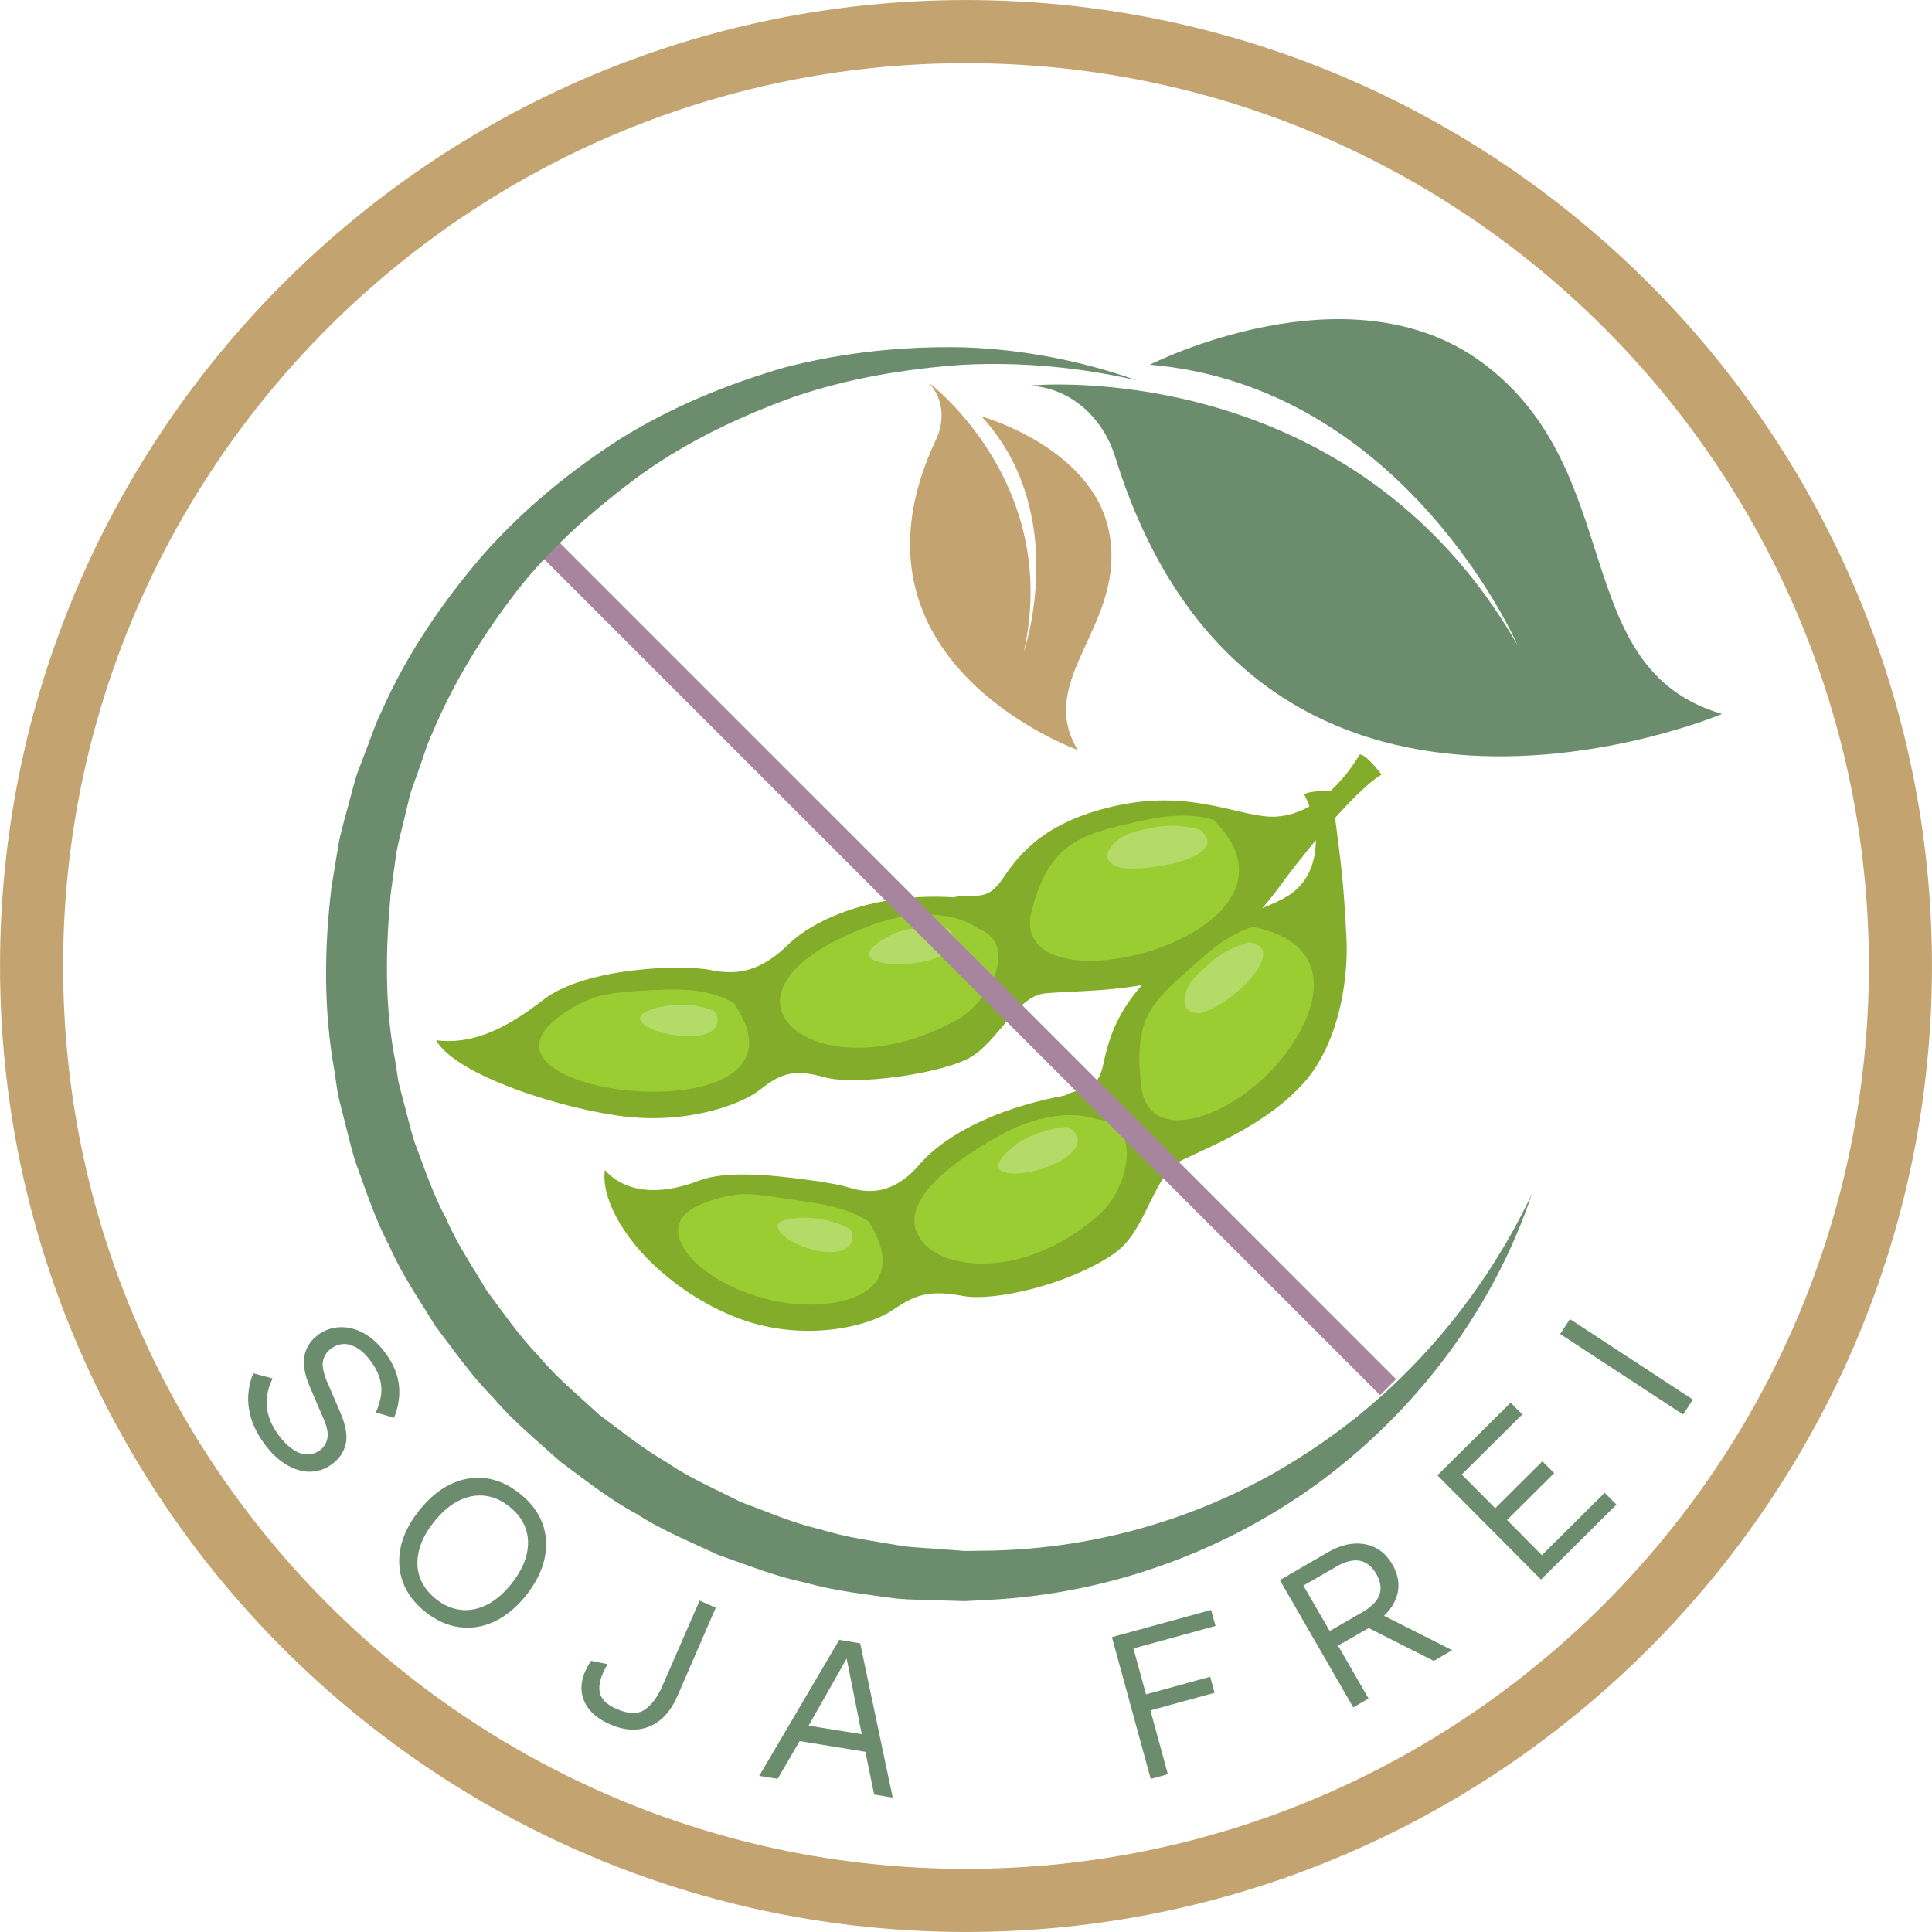 <svg version="1.0" preserveAspectRatio="xMidYMid meet" height="256" viewBox="0 0 192 192" zoomAndPan="magnify" width="256" xmlns:xlink="http://www.w3.org/1999/xlink" xmlns="http://www.w3.org/2000/svg"><defs><g></g><clipPath id="9717686b58"><rect height="61" y="0" width="159" x="0"></rect></clipPath><clipPath id="a75b46cf63"><path clip-rule="nonzero" d="M 43 74 L 138 74 L 138 112 L 43 112 Z M 43 74"></path></clipPath><clipPath id="ac02f964a3"><path clip-rule="nonzero" d="M 59.715 47.133 L 152.516 77.031 L 127.449 154.844 L 34.645 124.945 Z M 59.715 47.133"></path></clipPath><clipPath id="75837994a6"><path clip-rule="nonzero" d="M 59.715 47.133 L 152.516 77.031 L 127.449 154.844 L 34.645 124.945 Z M 59.715 47.133"></path></clipPath><clipPath id="d3f588775f"><path clip-rule="nonzero" d="M 59.715 47.133 L 152.516 77.031 L 127.449 154.844 L 34.645 124.945 Z M 59.715 47.133"></path></clipPath><clipPath id="bce057530b"><path clip-rule="nonzero" d="M 102 81 L 124 81 L 124 96 L 102 96 Z M 102 81"></path></clipPath><clipPath id="e5097863f0"><path clip-rule="nonzero" d="M 59.715 47.133 L 152.516 77.031 L 127.449 154.844 L 34.645 124.945 Z M 59.715 47.133"></path></clipPath><clipPath id="966e9da0d2"><path clip-rule="nonzero" d="M 59.715 47.133 L 152.516 77.031 L 127.449 154.844 L 34.645 124.945 Z M 59.715 47.133"></path></clipPath><clipPath id="1e693cf484"><path clip-rule="nonzero" d="M 59.715 47.133 L 152.516 77.031 L 127.449 154.844 L 34.645 124.945 Z M 59.715 47.133"></path></clipPath><clipPath id="e39d7cbca2"><path clip-rule="nonzero" d="M 77 90 L 100 90 L 100 105 L 77 105 Z M 77 90"></path></clipPath><clipPath id="f143568deb"><path clip-rule="nonzero" d="M 59.715 47.133 L 152.516 77.031 L 127.449 154.844 L 34.645 124.945 Z M 59.715 47.133"></path></clipPath><clipPath id="2ea1017c41"><path clip-rule="nonzero" d="M 59.715 47.133 L 152.516 77.031 L 127.449 154.844 L 34.645 124.945 Z M 59.715 47.133"></path></clipPath><clipPath id="9d332b21f8"><path clip-rule="nonzero" d="M 59.715 47.133 L 152.516 77.031 L 127.449 154.844 L 34.645 124.945 Z M 59.715 47.133"></path></clipPath><clipPath id="9374876fa6"><path clip-rule="nonzero" d="M 53 98 L 75 98 L 75 109 L 53 109 Z M 53 98"></path></clipPath><clipPath id="9004d6495d"><path clip-rule="nonzero" d="M 59.715 47.133 L 152.516 77.031 L 127.449 154.844 L 34.645 124.945 Z M 59.715 47.133"></path></clipPath><clipPath id="da3a88cfc5"><path clip-rule="nonzero" d="M 59.715 47.133 L 152.516 77.031 L 127.449 154.844 L 34.645 124.945 Z M 59.715 47.133"></path></clipPath><clipPath id="f2782bc728"><path clip-rule="nonzero" d="M 59.715 47.133 L 152.516 77.031 L 127.449 154.844 L 34.645 124.945 Z M 59.715 47.133"></path></clipPath><clipPath id="559975d865"><path clip-rule="nonzero" d="M 110 82 L 120 82 L 120 87 L 110 87 Z M 110 82"></path></clipPath><clipPath id="0b32722280"><path clip-rule="nonzero" d="M 59.715 47.133 L 152.516 77.031 L 127.449 154.844 L 34.645 124.945 Z M 59.715 47.133"></path></clipPath><clipPath id="7d0c07a9b0"><path clip-rule="nonzero" d="M 59.715 47.133 L 152.516 77.031 L 127.449 154.844 L 34.645 124.945 Z M 59.715 47.133"></path></clipPath><clipPath id="c662d619b0"><path clip-rule="nonzero" d="M 59.715 47.133 L 152.516 77.031 L 127.449 154.844 L 34.645 124.945 Z M 59.715 47.133"></path></clipPath><clipPath id="8a15bc2077"><path clip-rule="nonzero" d="M 86 92 L 95 92 L 95 96 L 86 96 Z M 86 92"></path></clipPath><clipPath id="c77bdadd15"><path clip-rule="nonzero" d="M 59.715 47.133 L 152.516 77.031 L 127.449 154.844 L 34.645 124.945 Z M 59.715 47.133"></path></clipPath><clipPath id="2d52a73af6"><path clip-rule="nonzero" d="M 59.715 47.133 L 152.516 77.031 L 127.449 154.844 L 34.645 124.945 Z M 59.715 47.133"></path></clipPath><clipPath id="5c7d4d708c"><path clip-rule="nonzero" d="M 59.715 47.133 L 152.516 77.031 L 127.449 154.844 L 34.645 124.945 Z M 59.715 47.133"></path></clipPath><clipPath id="6b789a1490"><path clip-rule="nonzero" d="M 63 99 L 72 99 L 72 103 L 63 103 Z M 63 99"></path></clipPath><clipPath id="54be89828c"><path clip-rule="nonzero" d="M 59.715 47.133 L 152.516 77.031 L 127.449 154.844 L 34.645 124.945 Z M 59.715 47.133"></path></clipPath><clipPath id="23e3e898e3"><path clip-rule="nonzero" d="M 59.715 47.133 L 152.516 77.031 L 127.449 154.844 L 34.645 124.945 Z M 59.715 47.133"></path></clipPath><clipPath id="c32069fffb"><path clip-rule="nonzero" d="M 59.715 47.133 L 152.516 77.031 L 127.449 154.844 L 34.645 124.945 Z M 59.715 47.133"></path></clipPath><clipPath id="b469e54a32"><path clip-rule="nonzero" d="M 60 78 L 134 78 L 134 133 L 60 133 Z M 60 78"></path></clipPath><clipPath id="e706dc1f3f"><path clip-rule="nonzero" d="M 59.715 47.133 L 152.516 77.031 L 127.449 154.844 L 34.645 124.945 Z M 59.715 47.133"></path></clipPath><clipPath id="f12c6413ce"><path clip-rule="nonzero" d="M 59.715 47.133 L 152.516 77.031 L 127.449 154.844 L 34.645 124.945 Z M 59.715 47.133"></path></clipPath><clipPath id="fb5651f823"><path clip-rule="nonzero" d="M 59.715 47.133 L 152.516 77.031 L 127.449 154.844 L 34.645 124.945 Z M 59.715 47.133"></path></clipPath><clipPath id="26a5bcbaee"><path clip-rule="nonzero" d="M 113 92 L 131 92 L 131 112 L 113 112 Z M 113 92"></path></clipPath><clipPath id="77d1bef642"><path clip-rule="nonzero" d="M 59.715 47.133 L 152.516 77.031 L 127.449 154.844 L 34.645 124.945 Z M 59.715 47.133"></path></clipPath><clipPath id="79adfdb940"><path clip-rule="nonzero" d="M 59.715 47.133 L 152.516 77.031 L 127.449 154.844 L 34.645 124.945 Z M 59.715 47.133"></path></clipPath><clipPath id="a23462869a"><path clip-rule="nonzero" d="M 59.715 47.133 L 152.516 77.031 L 127.449 154.844 L 34.645 124.945 Z M 59.715 47.133"></path></clipPath><clipPath id="f7f1f0010b"><path clip-rule="nonzero" d="M 90 110 L 112 110 L 112 126 L 90 126 Z M 90 110"></path></clipPath><clipPath id="30183e8681"><path clip-rule="nonzero" d="M 59.715 47.133 L 152.516 77.031 L 127.449 154.844 L 34.645 124.945 Z M 59.715 47.133"></path></clipPath><clipPath id="9b3fb59324"><path clip-rule="nonzero" d="M 59.715 47.133 L 152.516 77.031 L 127.449 154.844 L 34.645 124.945 Z M 59.715 47.133"></path></clipPath><clipPath id="7ddcd1194c"><path clip-rule="nonzero" d="M 59.715 47.133 L 152.516 77.031 L 127.449 154.844 L 34.645 124.945 Z M 59.715 47.133"></path></clipPath><clipPath id="a006713d26"><path clip-rule="nonzero" d="M 67 118 L 88 118 L 88 130 L 67 130 Z M 67 118"></path></clipPath><clipPath id="02303bd2ee"><path clip-rule="nonzero" d="M 59.715 47.133 L 152.516 77.031 L 127.449 154.844 L 34.645 124.945 Z M 59.715 47.133"></path></clipPath><clipPath id="6739aa2681"><path clip-rule="nonzero" d="M 59.715 47.133 L 152.516 77.031 L 127.449 154.844 L 34.645 124.945 Z M 59.715 47.133"></path></clipPath><clipPath id="b48fd50fbc"><path clip-rule="nonzero" d="M 59.715 47.133 L 152.516 77.031 L 127.449 154.844 L 34.645 124.945 Z M 59.715 47.133"></path></clipPath><clipPath id="87b85febba"><path clip-rule="nonzero" d="M 117 93 L 126 93 L 126 101 L 117 101 Z M 117 93"></path></clipPath><clipPath id="f10f85cb75"><path clip-rule="nonzero" d="M 59.715 47.133 L 152.516 77.031 L 127.449 154.844 L 34.645 124.945 Z M 59.715 47.133"></path></clipPath><clipPath id="5761aadc4d"><path clip-rule="nonzero" d="M 59.715 47.133 L 152.516 77.031 L 127.449 154.844 L 34.645 124.945 Z M 59.715 47.133"></path></clipPath><clipPath id="4f7dfac459"><path clip-rule="nonzero" d="M 59.715 47.133 L 152.516 77.031 L 127.449 154.844 L 34.645 124.945 Z M 59.715 47.133"></path></clipPath><clipPath id="6dcc8b2547"><path clip-rule="nonzero" d="M 99 111 L 108 111 L 108 117 L 99 117 Z M 99 111"></path></clipPath><clipPath id="34da883e03"><path clip-rule="nonzero" d="M 59.715 47.133 L 152.516 77.031 L 127.449 154.844 L 34.645 124.945 Z M 59.715 47.133"></path></clipPath><clipPath id="325c6e510f"><path clip-rule="nonzero" d="M 59.715 47.133 L 152.516 77.031 L 127.449 154.844 L 34.645 124.945 Z M 59.715 47.133"></path></clipPath><clipPath id="7231179077"><path clip-rule="nonzero" d="M 59.715 47.133 L 152.516 77.031 L 127.449 154.844 L 34.645 124.945 Z M 59.715 47.133"></path></clipPath><clipPath id="1872709612"><path clip-rule="nonzero" d="M 77 121 L 85 121 L 85 125 L 77 125 Z M 77 121"></path></clipPath><clipPath id="c76265499d"><path clip-rule="nonzero" d="M 59.715 47.133 L 152.516 77.031 L 127.449 154.844 L 34.645 124.945 Z M 59.715 47.133"></path></clipPath><clipPath id="920baf7fe1"><path clip-rule="nonzero" d="M 59.715 47.133 L 152.516 77.031 L 127.449 154.844 L 34.645 124.945 Z M 59.715 47.133"></path></clipPath><clipPath id="0ec1e022f9"><path clip-rule="nonzero" d="M 59.715 47.133 L 152.516 77.031 L 127.449 154.844 L 34.645 124.945 Z M 59.715 47.133"></path></clipPath><clipPath id="26d1cf8eda"><path clip-rule="nonzero" d="M 53 53 L 139 53 L 139 139 L 53 139 Z M 53 53"></path></clipPath><clipPath id="9d8fad8301"><path clip-rule="nonzero" d="M 54.738 53.051 L 139.059 137.375 L 137.469 138.965 L 53.148 54.645 Z M 54.738 53.051"></path></clipPath><clipPath id="3a4cf15434"><path clip-rule="nonzero" d="M 54.738 53.051 L 139.059 137.375 L 137.469 138.965 L 53.148 54.645 Z M 54.738 53.051"></path></clipPath><clipPath id="6055443833"><rect height="192" y="0" width="192" x="0"></rect></clipPath></defs><g transform="matrix(1, 0, 0, 1, 17, 124)"><g clip-path="url(#9717686b58)"><g fill-opacity="1" fill="#6c8d6d"><g transform="translate(5.176, 13.475)"><g><path d="M 16.156 -2.969 C 16.914 -1.926 17.352 -0.879 17.469 0.172 C 17.594 1.223 17.43 2.305 16.984 3.422 L 15.172 2.891 C 15.617 1.891 15.797 1 15.703 0.219 C 15.617 -0.562 15.289 -1.348 14.719 -2.141 C 14.258 -2.773 13.789 -3.234 13.312 -3.516 C 12.832 -3.797 12.379 -3.926 11.953 -3.906 C 11.523 -3.883 11.125 -3.738 10.75 -3.469 C 10.332 -3.176 10.062 -2.785 9.938 -2.297 C 9.812 -1.805 9.941 -1.094 10.328 -0.156 L 11.609 2.812 C 12.18 4.125 12.375 5.188 12.188 6 C 12.008 6.82 11.539 7.508 10.781 8.062 C 10.113 8.539 9.383 8.781 8.594 8.781 C 7.812 8.781 7.031 8.539 6.25 8.062 C 5.469 7.594 4.742 6.898 4.078 5.984 C 3.453 5.117 3.02 4.281 2.781 3.469 C 2.539 2.656 2.445 1.867 2.5 1.109 C 2.551 0.359 2.719 -0.344 3 -1 L 4.922 -0.484 C 4.641 0.066 4.453 0.648 4.359 1.266 C 4.273 1.879 4.32 2.508 4.5 3.156 C 4.676 3.801 5 4.445 5.469 5.094 C 5.914 5.707 6.379 6.18 6.859 6.516 C 7.336 6.859 7.805 7.039 8.266 7.062 C 8.734 7.094 9.18 6.957 9.609 6.656 C 9.984 6.383 10.227 6.008 10.344 5.531 C 10.469 5.062 10.359 4.422 10.016 3.609 L 8.625 0.375 C 8.27 -0.457 8.07 -1.203 8.031 -1.859 C 8 -2.523 8.113 -3.102 8.375 -3.594 C 8.633 -4.082 9 -4.5 9.469 -4.844 C 10.102 -5.301 10.812 -5.547 11.594 -5.578 C 12.375 -5.617 13.164 -5.422 13.969 -4.984 C 14.77 -4.547 15.5 -3.875 16.156 -2.969 Z M 16.156 -2.969"></path></g></g></g><g fill-opacity="1" fill="#6c8d6d"><g transform="translate(18.948, 30.878)"><g><path d="M 15.703 -6.453 C 16.785 -5.598 17.535 -4.613 17.953 -3.5 C 18.367 -2.395 18.441 -1.227 18.172 0 C 17.91 1.227 17.301 2.445 16.344 3.656 C 15.375 4.863 14.32 5.734 13.188 6.266 C 12.051 6.797 10.895 6.984 9.719 6.828 C 8.551 6.68 7.426 6.18 6.344 5.328 C 5.258 4.461 4.508 3.473 4.094 2.359 C 3.688 1.254 3.613 0.094 3.875 -1.125 C 4.133 -2.352 4.75 -3.57 5.719 -4.781 C 6.676 -5.988 7.723 -6.859 8.859 -7.391 C 10.004 -7.93 11.16 -8.125 12.328 -7.969 C 13.492 -7.82 14.617 -7.316 15.703 -6.453 Z M 14.672 -5.156 C 13.891 -5.781 13.066 -6.141 12.203 -6.234 C 11.336 -6.328 10.473 -6.156 9.609 -5.719 C 8.742 -5.281 7.93 -4.582 7.172 -3.625 C 6.41 -2.664 5.914 -1.719 5.688 -0.781 C 5.457 0.156 5.484 1.035 5.766 1.859 C 6.055 2.68 6.594 3.406 7.375 4.031 C 8.176 4.664 9.004 5.023 9.859 5.109 C 10.723 5.203 11.586 5.031 12.453 4.594 C 13.316 4.156 14.129 3.457 14.891 2.5 C 15.648 1.539 16.145 0.594 16.375 -0.344 C 16.602 -1.281 16.578 -2.156 16.297 -2.969 C 16.016 -3.789 15.473 -4.52 14.672 -5.156 Z M 14.672 -5.156"></path></g></g></g><g fill-opacity="1" fill="#6c8d6d"><g transform="translate(38.868, 45.052)"><g><path d="M 15.266 -9.281 L 11.438 -0.469 C 10.781 1.031 9.863 2.023 8.688 2.516 C 7.508 3.004 6.211 2.941 4.797 2.328 C 3.797 1.898 3.055 1.352 2.578 0.688 C 2.098 0.02 1.879 -0.711 1.922 -1.516 C 1.973 -2.316 2.289 -3.145 2.875 -4 L 4.516 -3.672 C 3.867 -2.586 3.602 -1.68 3.719 -0.953 C 3.832 -0.234 4.395 0.344 5.406 0.781 C 6.562 1.289 7.484 1.32 8.172 0.875 C 8.867 0.426 9.477 -0.395 10 -1.594 L 13.656 -9.984 Z M 15.266 -9.281"></path></g></g></g><g fill-opacity="1" fill="#6c8d6d"><g transform="translate(57.873, 52.389)"><g><path d="M 13.844 2.25 L 12 1.953 L 11.125 -2.297 L 4.594 -3.359 L 2.406 0.391 L 0.578 0.094 L 8.531 -13.422 L 10.609 -13.078 Z M 5.484 -4.891 L 10.766 -4.047 L 9.266 -11.562 Z M 5.484 -4.891"></path></g></g></g><g fill-opacity="1" fill="#6c8d6d"><g transform="translate(79.954, 54.754)"><g></g></g></g><g fill-opacity="1" fill="#6c8d6d"><g transform="translate(95.046, 53.414)"><g><path d="M 8.75 -15.828 L 0.594 -13.594 L 1.844 -9.031 L 8.219 -10.781 L 8.656 -9.188 L 2.281 -7.438 L 4.016 -1.094 L 2.312 -0.625 L -1.547 -14.719 L 8.312 -17.422 Z M 8.75 -15.828"></path></g></g></g><g fill-opacity="1" fill="#6c8d6d"><g transform="translate(115.409, 46.87)"><g><path d="M -0.438 -16.609 C 0.852 -17.359 2.078 -17.625 3.234 -17.406 C 4.398 -17.195 5.312 -16.523 5.969 -15.391 C 6.625 -14.242 6.742 -13.125 6.328 -12.031 C 5.91 -10.945 5.055 -10.035 3.766 -9.297 L 3.688 -9.125 L 0.562 -7.328 L 3.594 -2.078 L 2.078 -1.188 L -5.219 -13.844 Z M 2.984 -10.656 C 3.891 -11.176 4.453 -11.75 4.672 -12.375 C 4.898 -13.008 4.797 -13.707 4.359 -14.469 C 3.93 -15.207 3.383 -15.641 2.719 -15.766 C 2.062 -15.891 1.281 -15.691 0.375 -15.172 L -2.875 -13.297 L -0.266 -8.781 Z M 4.047 -10.844 L 11.906 -6.875 L 10.078 -5.812 L 3.234 -9.266 Z M 4.047 -10.844"></path></g></g></g><g fill-opacity="1" fill="#6c8d6d"><g transform="translate(134.453, 34.662)"><g><path d="M 1.688 -1.688 L -8.609 -12.047 L -1.328 -19.266 L -0.172 -18.094 L -6.188 -12.125 L -2.859 -8.781 L 1.828 -13.438 L 3 -12.266 L -1.688 -7.609 L 1.781 -4.109 L 8.016 -10.312 L 9.188 -9.141 Z M 1.688 -1.688"></path></g></g></g><g fill-opacity="1" fill="#6c8d6d"><g transform="translate(148.955, 18.573)"><g><path d="M -9.938 -11.484 L 2.281 -3.484 L 1.312 -2 L -10.906 -10 Z M -9.938 -11.484"></path></g></g></g></g></g><g clip-path="url(#a75b46cf63)"><g clip-path="url(#ac02f964a3)"><g clip-path="url(#75837994a6)"><g clip-path="url(#d3f588775f)"><path fill-rule="nonzero" fill-opacity="1" d="M 94.746 89.176 C 86.871 88.68 80.926 91.355 78.367 93.84 C 75.812 96.324 73.57 97.008 70.672 96.41 C 67.762 95.812 58.141 96.145 54.008 99.348 C 49.879 102.562 46.66 103.793 43.336 103.383 C 45.355 106.922 56.105 110.293 62.266 110.98 C 68.426 111.656 73.672 109.781 75.578 108.262 C 77.488 106.746 78.828 106.172 81.926 107.051 C 85.027 107.926 93.562 106.684 96.367 105.117 C 99.168 103.547 101.023 99.016 103.828 98.723 C 106.617 98.434 112.566 98.621 117.043 96.957 C 121.523 95.277 125.961 89.781 127.215 88.031 C 128.469 86.277 134.289 78.766 137.293 76.98 C 135.539 74.691 135.109 74.996 135.109 74.996 C 135.109 74.996 131.867 80.953 126.695 81.16 C 123.383 81.285 118.723 78.5 111.379 79.98 C 104.047 81.441 101.344 84.781 99.664 87.301 C 97.961 89.789 96.988 88.676 94.746 89.176 Z M 94.746 89.176" fill="#82ac2a"></path></g></g></g></g><g clip-path="url(#bce057530b)"><g clip-path="url(#e5097863f0)"><g clip-path="url(#966e9da0d2)"><g clip-path="url(#1e693cf484)"><path fill-rule="nonzero" fill-opacity="1" d="M 120.586 81.461 C 118.098 80.723 115.438 81.109 112.945 81.676 C 110.934 82.133 108.473 82.656 106.703 83.762 C 104.27 85.285 103.207 87.871 102.531 90.508 C 99.742 101.215 132.285 92.973 120.586 81.461 Z M 120.586 81.461" fill="#9acd32"></path></g></g></g></g><g clip-path="url(#e39d7cbca2)"><g clip-path="url(#f143568deb)"><g clip-path="url(#2ea1017c41)"><g clip-path="url(#9d332b21f8)"><path fill-rule="nonzero" fill-opacity="1" d="M 97.176 92.262 C 94.406 90.359 90.305 90.672 87.203 91.738 C 68.008 98.375 80.91 109.324 95.195 101.297 C 98.141 99.645 101.477 93.898 97.176 92.262 Z M 97.176 92.262" fill="#9acd32"></path></g></g></g></g><g clip-path="url(#9374876fa6)"><g clip-path="url(#9004d6495d)"><g clip-path="url(#da3a88cfc5)"><g clip-path="url(#f2782bc728)"><path fill-rule="nonzero" fill-opacity="1" d="M 72.891 99.645 C 70.152 98.102 67.113 98.285 64.07 98.438 C 62.617 98.508 61.078 98.633 59.664 98.961 C 57.945 99.367 54.992 101.039 53.988 102.629 C 49.594 109.586 81.758 112.305 72.891 99.645 Z M 72.891 99.645" fill="#9acd32"></path></g></g></g></g><g clip-path="url(#559975d865)"><g clip-path="url(#0b32722280)"><g clip-path="url(#7d0c07a9b0)"><g clip-path="url(#c662d619b0)"><path fill-rule="nonzero" fill-opacity="1" d="M 119.223 82.453 C 117.844 82.09 116.391 81.934 114.977 82.176 C 114.02 82.332 113.031 82.539 112.117 82.883 C 110.844 83.352 108.91 85.188 110.93 86.102 C 112.73 86.918 122.824 85.344 119.223 82.453 Z M 119.223 82.453" fill="#b4da67"></path></g></g></g></g><g clip-path="url(#8a15bc2077)"><g clip-path="url(#c77bdadd15)"><g clip-path="url(#2d52a73af6)"><g clip-path="url(#5c7d4d708c)"><path fill-rule="nonzero" fill-opacity="1" d="M 94.215 92.277 C 93.09 92.004 91.875 92.113 90.734 92.27 C 89.945 92.375 89.215 92.586 88.508 92.949 C 80.418 97.113 98.246 96.633 94.215 92.277 Z M 94.215 92.277" fill="#b4da67"></path></g></g></g></g><g clip-path="url(#6b789a1490)"><g clip-path="url(#54be89828c)"><g clip-path="url(#23e3e898e3)"><g clip-path="url(#c32069fffb)"><path fill-rule="nonzero" fill-opacity="1" d="M 71.137 100.559 C 70.145 100.074 69.043 99.867 67.941 99.84 C 67.312 99.824 66.676 99.867 66.043 99.98 C 57.848 101.5 73.039 105.594 71.137 100.559 Z M 71.137 100.559" fill="#b4da67"></path></g></g></g></g><g clip-path="url(#b469e54a32)"><g clip-path="url(#e706dc1f3f)"><g clip-path="url(#f12c6413ce)"><g clip-path="url(#fb5651f823)"><path fill-rule="nonzero" fill-opacity="1" d="M 105.824 108.867 C 104.277 109.148 102.84 109.504 101.527 109.91 C 96.641 111.383 93.168 113.633 91.449 115.652 C 89.277 118.207 87 118.855 84.359 118.016 C 83.48 117.738 81.871 117.465 80.07 117.227 C 76.621 116.758 72.07 116.32 69.457 117.332 C 65.238 118.965 61.988 118.379 60.109 116.277 C 59.805 118.348 61.047 121.465 63.762 124.469 C 66.504 127.512 70.238 129.867 73.582 131.086 C 76.766 132.242 79.961 132.438 82.645 132.125 C 85.398 131.809 87.531 130.992 88.652 130.23 C 90.922 128.703 92.215 128.148 95.699 128.793 C 97.242 129.082 99.918 128.797 102.734 128.047 C 105.578 127.293 108.293 126.141 110.129 124.969 C 110.594 124.68 110.988 124.395 111.301 124.109 C 114.023 121.738 114.719 116.645 117.457 115.301 C 120.379 113.871 126.066 111.688 129.789 107.355 C 130.227 106.836 130.637 106.262 131.004 105.641 C 133.73 101.113 133.93 95.445 133.812 93.312 C 133.723 91.758 133.656 89.594 133.285 86.156 C 132.992 83.406 132.426 79.895 132.48 78.59 C 129.605 78.586 129.621 78.98 129.621 78.98 C 129.621 78.98 130.41 80.355 130.68 82.293 C 130.953 84.234 130.637 86.75 128.836 88.395 C 126.77 90.293 122.387 90.824 117.949 93.957 C 117.434 94.316 116.922 94.699 116.395 95.129 C 111.27 99.359 110.312 102.703 109.641 105.773 C 109.039 108.602 107.668 107.914 105.824 108.867 Z M 105.824 108.867" fill="#82ac2a"></path></g></g></g></g><g clip-path="url(#26a5bcbaee)"><g clip-path="url(#77d1bef642)"><g clip-path="url(#79adfdb940)"><g clip-path="url(#a23462869a)"><path fill-rule="nonzero" fill-opacity="1" d="M 124.5 92.117 C 122.508 92.727 120.891 93.93 119.398 95.238 C 119.121 95.477 118.848 95.719 118.586 95.961 C 117.215 97.195 115.406 98.676 114.414 100.273 C 113.031 102.508 113.102 105.227 113.418 107.949 C 113.781 111.117 116.258 111.953 119.535 110.883 C 122.812 109.816 126.41 106.977 128.609 103.5 C 132.02 98.137 131.172 93.379 124.5 92.117 Z M 124.5 92.117" fill="#9acd32"></path></g></g></g></g><g clip-path="url(#f7f1f0010b)"><g clip-path="url(#30183e8681)"><g clip-path="url(#9b3fb59324)"><g clip-path="url(#7ddcd1194c)"><path fill-rule="nonzero" fill-opacity="1" d="M 108.988 111.23 C 106.895 110.52 104.535 110.805 102.434 111.484 C 101.363 111.824 100.34 112.285 99.438 112.797 C 91.594 117.152 89.281 120.887 91.906 123.664 C 94.289 126.168 101.398 126.895 108.199 121.57 C 108.566 121.281 108.945 120.969 109.297 120.645 C 110.684 119.41 111.824 117.141 111.969 115.117 C 112.117 113.094 111.262 111.438 108.988 111.23 Z M 108.988 111.23" fill="#9acd32"></path></g></g></g></g><g clip-path="url(#a006713d26)"><g clip-path="url(#02303bd2ee)"><g clip-path="url(#6739aa2681)"><g clip-path="url(#b48fd50fbc)"><path fill-rule="nonzero" fill-opacity="1" d="M 86.348 121.414 C 84.453 120.191 82.469 119.77 80.449 119.473 C 79.684 119.355 78.922 119.25 78.156 119.133 C 76.859 118.926 75.453 118.699 74.191 118.672 C 72.723 118.621 69.664 119.367 68.352 120.438 C 66.488 121.949 67.449 124.457 70.492 126.578 C 73.566 128.73 78.191 130.02 82.184 129.559 C 87.07 128.992 89.383 126.301 86.348 121.414 Z M 86.348 121.414" fill="#9acd32"></path></g></g></g></g><g clip-path="url(#87b85febba)"><g clip-path="url(#f10f85cb75)"><g clip-path="url(#5761aadc4d)"><g clip-path="url(#4f7dfac459)"><path fill-rule="nonzero" fill-opacity="1" d="M 124.051 93.641 C 122.754 94.059 121.516 94.621 120.508 95.477 C 120.363 95.59 120.219 95.719 120.086 95.844 C 119.551 96.312 119.016 96.809 118.551 97.344 C 117.734 98.285 116.957 100.727 119.137 100.676 C 119.91 100.66 121.578 99.754 123.047 98.488 C 125.348 96.484 126.789 93.934 124.051 93.641 Z M 124.051 93.641" fill="#b4da67"></path></g></g></g></g><g clip-path="url(#6dcc8b2547)"><g clip-path="url(#34da883e03)"><g clip-path="url(#325c6e510f)"><g clip-path="url(#7231179077)"><path fill-rule="nonzero" fill-opacity="1" d="M 106.184 111.996 C 105.129 111.996 104.082 112.312 103.105 112.648 C 103.039 112.68 102.961 112.695 102.895 112.727 C 102.16 112.984 101.52 113.309 100.918 113.781 C 98.805 115.449 98.812 116.277 99.973 116.539 C 101.098 116.805 103.172 116.438 104.848 115.652 C 106.855 114.703 108.039 113.234 106.184 111.996 Z M 106.184 111.996" fill="#b4da67"></path></g></g></g></g><g clip-path="url(#1872709612)"><g clip-path="url(#c76265499d)"><g clip-path="url(#920baf7fe1)"><g clip-path="url(#0ec1e022f9)"><path fill-rule="nonzero" fill-opacity="1" d="M 84.578 122.215 C 83.645 121.645 82.602 121.336 81.562 121.148 C 81.289 121.105 81.004 121.062 80.73 121.047 C 80.406 121.02 80.078 121.004 79.766 121.016 C 77.395 121.074 76.902 121.621 77.508 122.41 C 78.094 123.184 79.676 124 81.301 124.312 C 83.309 124.691 85.164 124.223 84.578 122.215 Z M 84.578 122.215" fill="#b4da67"></path></g></g></g></g><g clip-path="url(#26d1cf8eda)"><g clip-path="url(#9d8fad8301)"><g clip-path="url(#3a4cf15434)"><path fill-rule="nonzero" fill-opacity="1" d="M 55.156 53.473 L 53.477 55.156 L 137.062 138.742 L 138.746 137.059 L 55.156 53.473" fill="#a7859e"></path></g></g></g><g transform="matrix(1, 0, 0, 1, 0, 0)"><g clip-path="url(#6055443833)"><path fill-rule="nonzero" fill-opacity="1" d="M 185.727 96 C 185.727 46.527 145.473 6.277 96 6.277 C 46.527 6.277 6.273 46.527 6.273 96 C 6.273 145.473 46.527 185.727 96 185.727 C 145.473 185.727 185.727 145.473 185.727 96 Z M 0.004 96 C 0.004 43.07 43.07 0.004 96 0.004 C 148.93 0.004 191.996 43.07 191.996 96 C 191.996 148.93 148.93 191.996 96 191.996 C 43.07 191.996 0.004 148.93 0.004 96" fill="#c3a370"></path><path fill-rule="nonzero" fill-opacity="1" d="M 150.801 64.094 C 134.219 35.219 102.504 38.309 102.504 38.309 C 102.957 38.367 103.387 38.438 103.793 38.531 C 107.211 39.293 109.777 42.031 110.812 45.371 C 124.82 90.504 171.137 70.953 171.137 70.953 C 155.727 66.445 161.883 46.883 147.367 36.082 C 134.043 26.168 114.27 36.246 114.27 36.246 C 139.645 38.402 150.801 64.094 150.801 64.094" fill="#6c8d6d"></path><path fill-rule="nonzero" fill-opacity="1" d="M 92.328 38.051 C 92.484 38.234 92.621 38.41 92.746 38.59 C 93.781 40.074 93.805 42.02 93.031 43.66 C 82.582 65.785 107.102 74.531 107.102 74.531 C 102.797 67.418 111.988 62.105 110.23 52.902 C 108.617 44.457 97.543 41.383 97.543 41.383 C 106.473 51.082 101.738 64.797 101.738 64.797 C 105.516 47.973 92.328 38.051 92.328 38.051" fill="#c3a370"></path><path fill-rule="nonzero" fill-opacity="1" d="M 98.168 158.996 C 110.277 158.414 122.098 154.09 131.652 146.906 C 141.191 139.711 148.52 129.75 152.234 118.664 C 147.23 129.203 139.441 138.219 129.883 144.383 C 120.383 150.637 109.18 153.973 97.996 154.105 L 95.902 154.133 L 93.812 153.977 C 92.422 153.852 91.023 153.82 89.645 153.637 C 86.898 153.145 84.125 152.816 81.469 151.965 C 78.75 151.359 76.203 150.211 73.602 149.262 C 71.133 147.996 68.566 146.914 66.277 145.336 C 63.867 143.957 61.719 142.203 59.496 140.551 C 57.473 138.668 55.312 136.914 53.547 134.777 C 51.602 132.797 50.055 130.496 48.391 128.289 C 46.984 125.914 45.41 123.625 44.324 121.074 C 43.004 118.641 42.148 116.008 41.168 113.422 C 40.758 112.109 40.457 110.754 40.094 109.422 C 39.926 108.75 39.723 108.09 39.582 107.414 L 39.266 105.367 C 38.207 99.926 38.316 94.32 38.828 88.82 L 39.398 84.703 C 39.66 83.344 40.039 82.008 40.352 80.656 C 40.52 79.984 40.656 79.301 40.855 78.637 L 41.551 76.672 C 42.043 75.379 42.395 74.02 43 72.766 C 45.156 67.633 48.141 62.879 51.57 58.465 C 55.066 54.082 59.32 50.367 63.863 47.047 C 68.469 43.781 73.613 41.344 78.953 39.422 C 84.344 37.594 90.004 36.641 95.742 36.25 C 101.484 35.961 107.301 36.492 112.984 37.801 C 107.488 35.859 101.648 34.711 95.734 34.52 C 89.828 34.395 83.871 35.004 78.07 36.492 C 72.34 38.145 66.734 40.434 61.617 43.629 C 56.547 46.871 51.848 50.758 47.848 55.316 C 43.922 59.918 40.453 64.984 37.98 70.562 C 37.289 71.922 36.852 73.391 36.281 74.801 L 35.469 76.941 C 35.234 77.664 35.059 78.41 34.852 79.141 C 34.469 80.617 34.023 82.082 33.699 83.57 L 32.953 88.094 C 32.215 94.141 32.145 100.324 33.223 106.355 L 33.562 108.625 C 33.711 109.375 33.922 110.113 34.102 110.855 C 34.492 112.336 34.82 113.836 35.266 115.297 C 36.312 118.18 37.254 121.098 38.688 123.82 C 39.914 126.633 41.672 129.164 43.262 131.773 C 45.113 134.211 46.863 136.73 49.023 138.91 C 51.004 141.25 53.391 143.184 55.656 145.234 C 58.121 147.043 60.504 148.973 63.207 150.418 C 65.777 152.086 68.629 153.227 71.383 154.531 C 74.27 155.52 77.098 156.688 80.094 157.289 C 83.027 158.129 86.066 158.441 89.074 158.863 C 90.582 159.004 92.109 158.984 93.621 159.051 L 95.895 159.117 L 98.168 158.996" fill="#6c8d6d"></path></g></g></svg>
